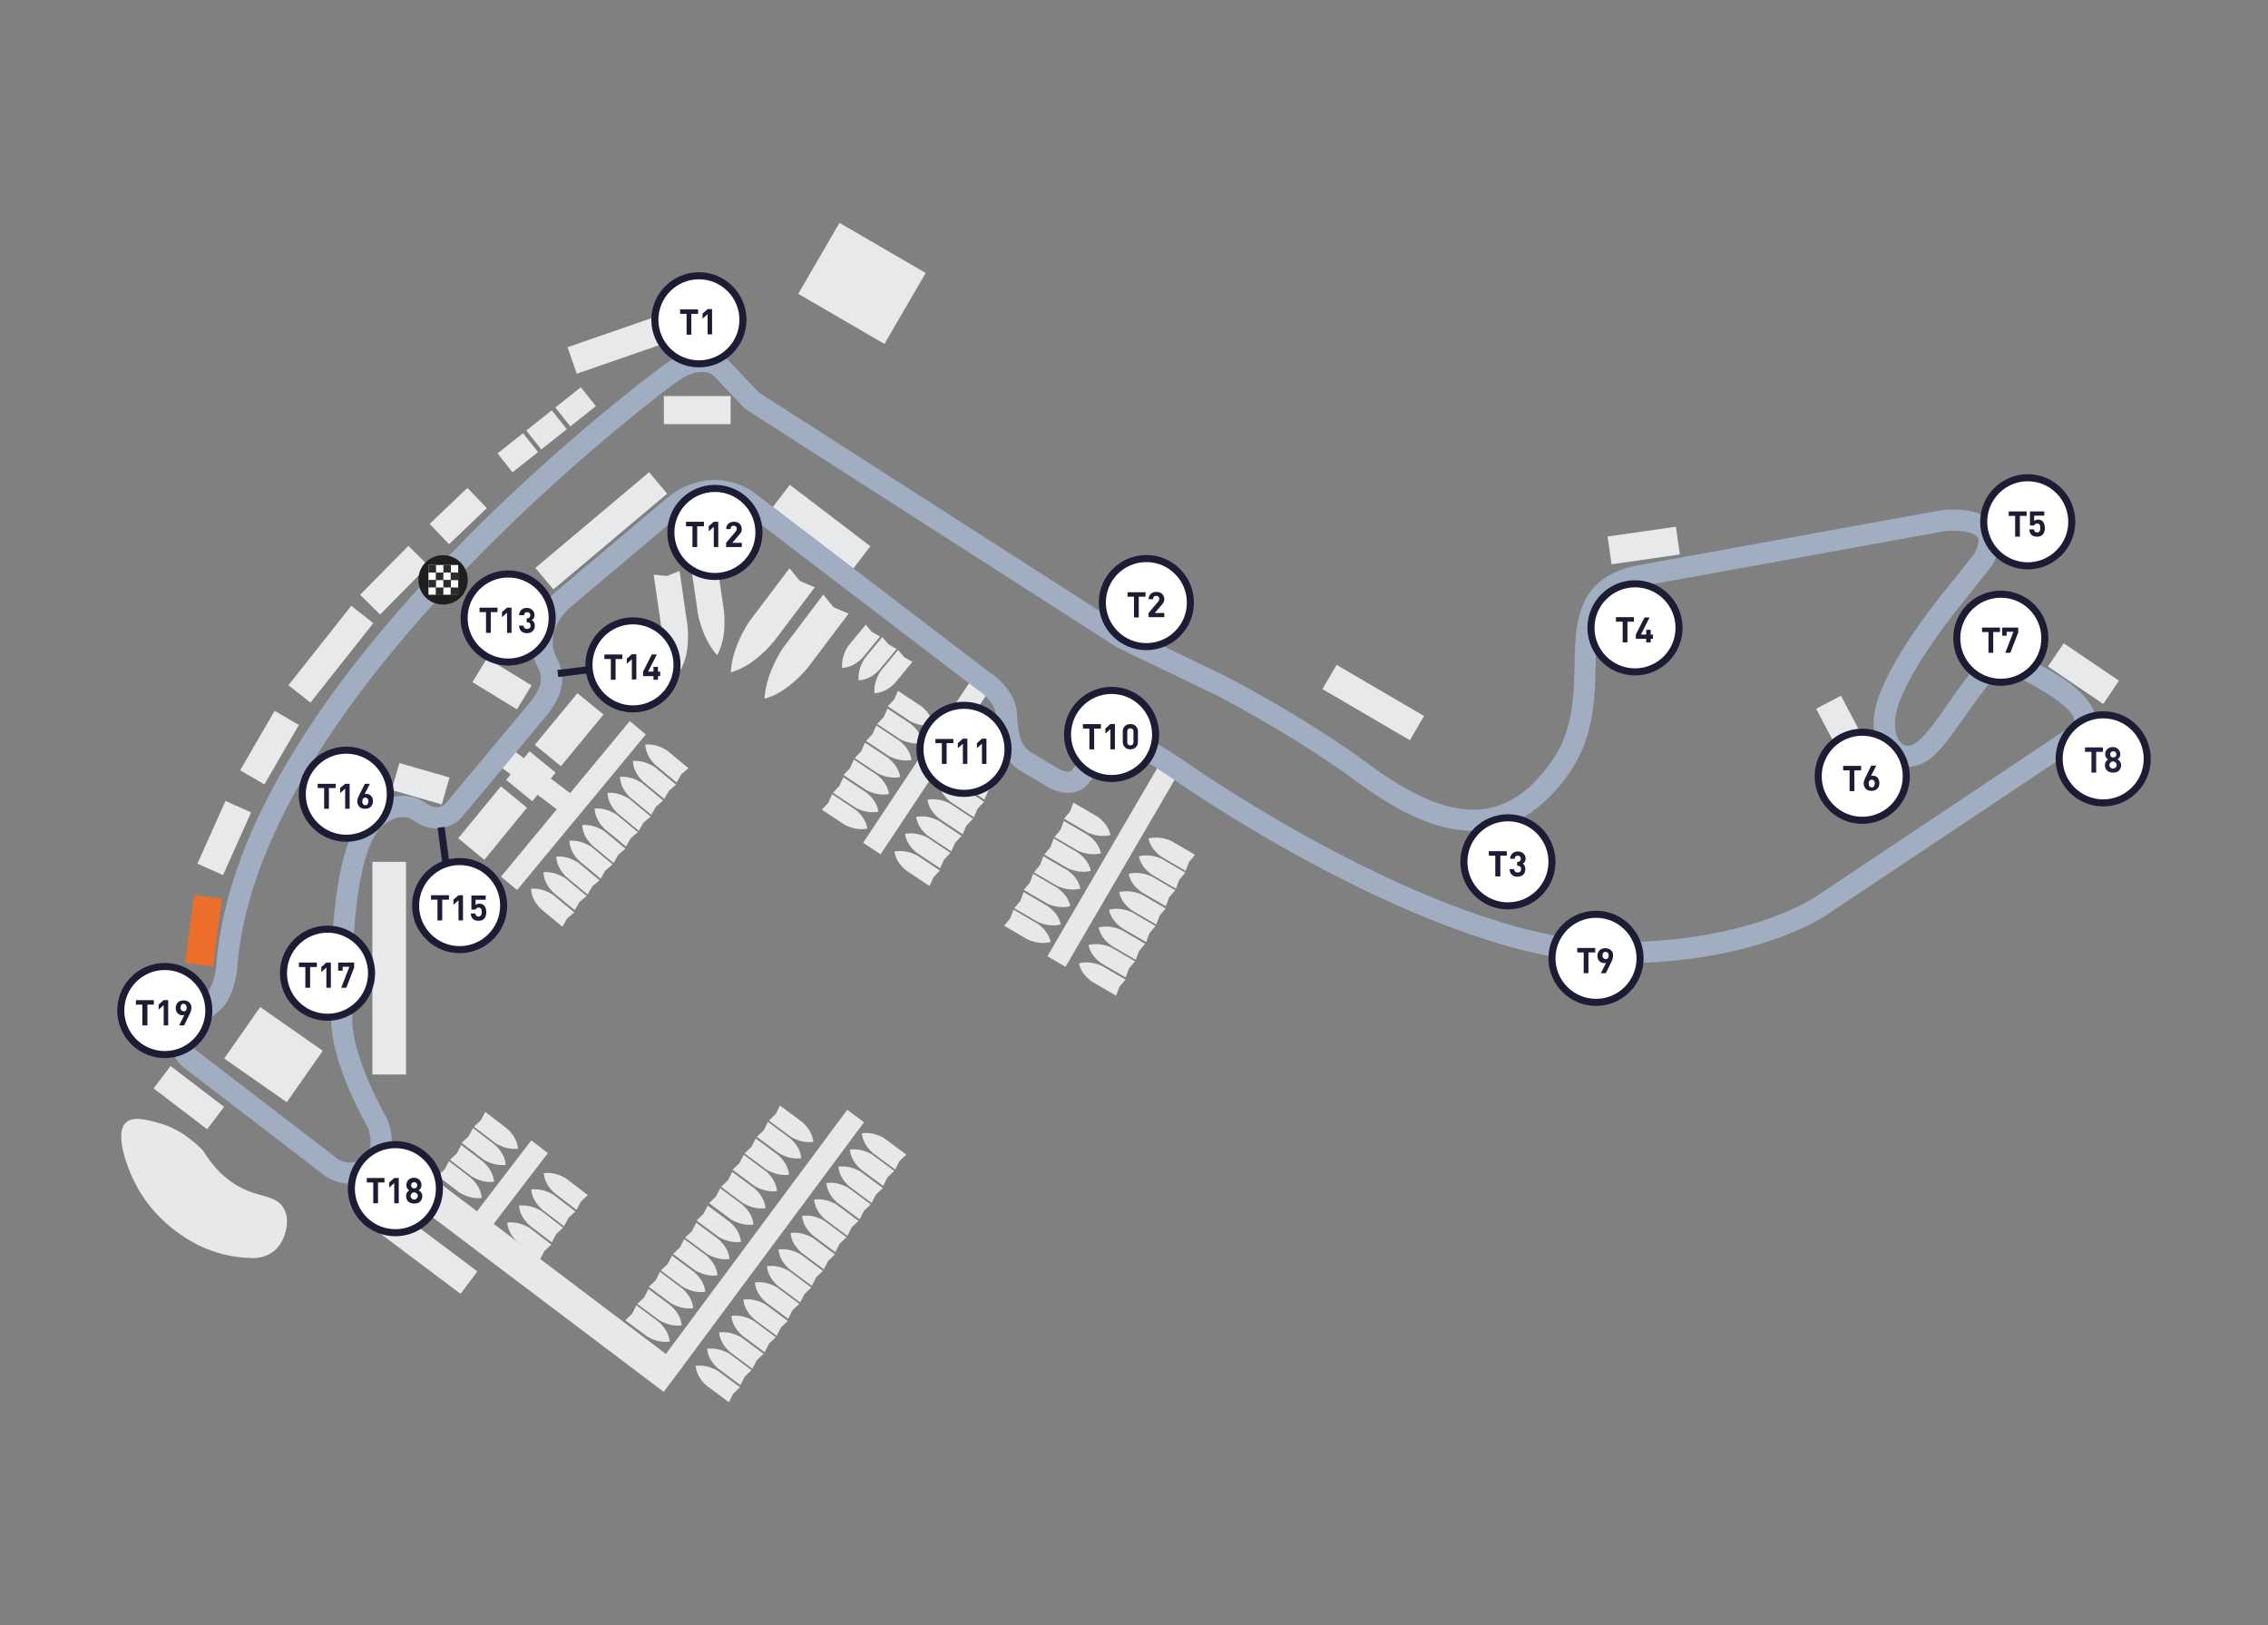 <svg xmlns="http://www.w3.org/2000/svg" id="Laag_1" data-name="Laag 1" viewBox="0 0 1072 768"><rect x="0" y="0" width="1072" height="768" fill="#808080" stroke="none"/><defs><style>.cls-1{fill:#a1aec1}.cls-2{fill:#e8e9eb}.cls-3{fill:#e8e8eb}.cls-4{isolation:isolate}.cls-5{fill:#fff}.cls-6{fill:#e8e8ea}.cls-7{fill:#1c1c34}.cls-8{fill:#ed6e2a}.cls-9{fill:#211e1e}.cls-10{fill:#2d2b2c}.cls-11{fill:#212240}</style></defs><path d="m858.429 334.963 11.734-6.176 22.296 42.36-11.734 6.177z" class="cls-2"/><g><path d="m324.98 295.83-3.77-26.02-5.9 2.4-6.34-.63 3.77 26.02c1.45 6.2 3.92 12.82 8.18 17.94.27.32.53.63.8.92.21-.37.42-.76.62-1.17 3-6.09 3.15-13.6 2.63-19.47ZM342.22 289l-3.77-26.02-5.9 2.4-6.34-.63 3.77 26.02c1.45 6.2 3.92 12.82 8.18 17.94.27.32.53.63.8.92.21-.37.42-.76.62-1.17 3-6.09 3.15-13.6 2.63-19.47ZM365.93 302.97l19.19-25.41-7.09-3.03-4.86-5.99-19.19 25.41c-4.11 6.52-7.69 14.28-8.47 22.31-.05.5-.09.99-.11 1.48.5-.13 1.02-.29 1.54-.46 7.8-2.6 14.39-8.87 19-14.31ZM381.9 315.43l19.19-25.41-7.09-3.03-4.86-5.99-19.19 25.41c-4.11 6.52-7.69 14.28-8.47 22.31-.05.5-.09.99-.11 1.48.5-.13 1.02-.29 1.54-.46 7.8-2.6 14.39-8.87 19-14.31ZM255.81 429.68l10.01 8.28 2.22-3.87 3.39-2.9-10.01-8.28c-2.66-1.7-5.97-3.06-9.71-2.94-.23 0-.46.02-.69.04 0 .25.03.51.05.77.39 3.87 2.65 6.88 4.74 8.91ZM261.66 421.89l10.01 8.28 2.22-3.87 3.39-2.9-10.01-8.28c-2.66-1.7-5.97-3.06-9.71-2.94-.23 0-.46.02-.69.04 0 .25.03.51.05.77.39 3.87 2.65 6.88 4.74 8.91ZM267.74 414.48l10.01 8.28 2.22-3.87 3.39-2.9-10.01-8.28c-2.66-1.7-5.97-3.06-9.71-2.94-.23 0-.46.02-.69.04 0 .25.03.51.05.77.39 3.87 2.65 6.88 4.74 8.91ZM273.93 406.99l10.01 8.28 2.22-3.87 3.39-2.9-10.01-8.28c-2.66-1.7-5.97-3.06-9.71-2.94-.23 0-.46.02-.69.04 0 .25.03.51.05.77.39 3.87 2.65 6.88 4.74 8.91ZM280.01 399.58l10.01 8.28 2.22-3.87 3.39-2.9-10.01-8.28c-2.66-1.7-5.97-3.06-9.71-2.94-.23 0-.46.02-.69.04 0 .25.03.51.05.77.39 3.87 2.65 6.88 4.74 8.91ZM285.86 391.78l10.01 8.28 2.22-3.87 3.39-2.9-10.01-8.28c-2.66-1.7-5.97-3.06-9.71-2.94-.23 0-.46.02-.69.04 0 .25.03.51.05.77.39 3.87 2.65 6.88 4.74 8.91ZM291.94 384.38l10.01 8.28 2.22-3.87 3.39-2.9-10.01-8.28c-2.66-1.7-5.97-3.06-9.71-2.94-.23 0-.46.02-.69.04 0 .25.03.51.05.77.39 3.87 2.65 6.88 4.74 8.91ZM297.83 376.81l10.01 8.28 2.22-3.87 3.39-2.9-10.01-8.28c-2.66-1.7-5.97-3.06-9.71-2.94-.23 0-.46.02-.69.04 0 .25.03.51.05.77.39 3.87 2.65 6.88 4.74 8.91ZM303.95 369.33l10.01 8.28 2.22-3.87 3.39-2.9-10.01-8.28c-2.66-1.7-5.97-3.06-9.71-2.94-.23 0-.46.02-.69.04 0 .25.03.51.05.77.39 3.87 2.65 6.88 4.74 8.91ZM309.8 361.53l10.01 8.28 2.22-3.87 3.39-2.9-10.01-8.28c-2.66-1.7-5.97-3.06-9.71-2.94-.23 0-.46.02-.69.04 0 .25.03.51.05.77.39 3.87 2.65 6.88 4.74 8.91ZM297.642 340.805l7.619 6.306-60.836 73.512-7.62-6.306z" class="cls-2"/><path d="m274.72 378.809-5.96 7.892-33.844-25.558 5.96-7.893zM422.98 322.82l8.28-10.01-3.87-2.22-2.9-3.39-8.28 10.01c-1.7 2.66-3.06 5.97-2.94 9.71 0 .23.02.46.04.69.25 0 .51-.03.77-.05 3.87-.39 6.88-2.65 8.91-4.74ZM415.5 316.71l8.28-10.01-3.87-2.22-2.9-3.39-8.28 10.01c-1.7 2.66-3.06 5.97-2.94 9.71 0 .23.02.46.04.69.25 0 .51-.03.77-.05 3.87-.39 6.88-2.65 8.91-4.74ZM407.7 310.85l8.28-10.01-3.87-2.22-2.9-3.39-8.28 10.01c-1.7 2.66-3.06 5.97-2.94 9.71 0 .23.02.46.04.69.25 0 .51-.03.77-.05 3.87-.39 6.88-2.65 8.91-4.74Z" class="cls-2"/></g><path d="m322.69 645.876-8.997 11.915-138.949-104.934 8.998-11.914z" class="cls-3"/><g><path d="m428.55 411.55 10.83 7.19 1.8-4.08 3.06-3.24-10.83-7.19c-2.82-1.41-6.25-2.41-9.96-1.9-.23.03-.46.07-.68.11.03.25.08.5.13.76.79 3.81 3.36 6.56 5.65 8.36ZM433.55 403.18l10.83 7.19 1.8-4.08 3.06-3.24-10.83-7.19c-2.82-1.41-6.25-2.41-9.96-1.9-.23.03-.46.07-.68.11.03.25.08.5.13.76.79 3.81 3.36 6.56 5.65 8.36ZM438.82 395.18l10.83 7.19 1.8-4.08 3.06-3.24-10.83-7.19c-2.82-1.41-6.25-2.41-9.96-1.9-.23.03-.46.07-.68.11.03.25.08.5.13.76.79 3.81 3.36 6.56 5.65 8.36ZM444.19 387.07l10.83 7.19 1.8-4.08 3.06-3.24-10.83-7.19c-2.82-1.41-6.25-2.41-9.96-1.9-.23.03-.46.07-.68.11.03.25.08.5.13.76.79 3.81 3.36 6.56 5.65 8.36ZM449.46 379.07l10.83 7.19 1.8-4.08 3.06-3.24-10.83-7.19c-2.82-1.41-6.25-2.41-9.96-1.9-.23.03-.46.07-.68.11.03.25.08.5.13.76.79 3.81 3.36 6.56 5.65 8.36ZM454.46 370.7l10.83 7.19 1.8-4.08 3.06-3.24-10.83-7.19c-2.82-1.41-6.25-2.41-9.96-1.9-.23.03-.46.07-.68.11.03.25.08.5.13.76.79 3.81 3.36 6.56 5.65 8.36ZM459.73 362.7l10.83 7.19 1.8-4.08 3.06-3.24-10.83-7.19c-2.82-1.41-6.25-2.41-9.96-1.9-.23.03-.46.07-.68.11.03.25.08.5.13.76.79 3.81 3.36 6.56 5.65 8.36ZM460.6 319.033l8.239 5.47-52.611 79.246-8.24-5.47zM435.31 333.66l-10.83-7.19-1.8 4.08-3.06 3.24 10.83 7.19c2.82 1.41 6.25 2.41 9.96 1.9.23-.03.46-.07.68-.11-.03-.25-.08-.5-.13-.76-.79-3.81-3.36-6.56-5.65-8.36ZM430.31 342.03l-10.83-7.19-1.8 4.08-3.06 3.24 10.83 7.19c2.82 1.41 6.25 2.41 9.96 1.9.23-.03.46-.07.68-.11-.03-.25-.08-.5-.13-.76-.79-3.81-3.36-6.56-5.65-8.36ZM425.05 350.04l-10.83-7.19-1.8 4.08-3.06 3.24 10.83 7.19c2.82 1.41 6.25 2.41 9.96 1.9.23-.03.46-.07.68-.11-.03-.25-.08-.5-.13-.76-.79-3.81-3.36-6.56-5.65-8.36ZM419.68 358.14l-10.83-7.19-1.8 4.08-3.06 3.24 10.83 7.19c2.82 1.41 6.25 2.41 9.96 1.9.23-.03.46-.07.68-.11-.03-.25-.08-.5-.13-.76-.79-3.81-3.36-6.56-5.65-8.36ZM414.41 366.14l-10.83-7.19-1.8 4.08-3.06 3.24 10.83 7.19c2.82 1.41 6.25 2.41 9.96 1.9.23-.03.46-.07.68-.11-.03-.25-.08-.5-.13-.76-.79-3.81-3.36-6.56-5.65-8.36ZM409.41 374.51l-10.83-7.19-1.8 4.08-3.06 3.24 10.83 7.19c2.82 1.41 6.25 2.41 9.96 1.9.23-.03.46-.07.68-.11-.03-.25-.08-.5-.13-.76-.79-3.81-3.36-6.56-5.65-8.36ZM404.14 382.52l-10.83-7.19-1.8 4.08-3.06 3.24 10.83 7.19c2.82 1.41 6.25 2.41 9.96 1.9.23-.03.46-.07.68-.11-.03-.25-.08-.5-.13-.76-.79-3.81-3.36-6.56-5.65-8.36Z" class="cls-2"/></g><g><path d="m244.93 587.27 10.32 7.9 2.07-3.95 3.27-3.03-10.32-7.9c-2.72-1.6-6.08-2.83-9.81-2.57l-.69.06c.02.25.04.51.08.76.53 3.85 2.91 6.77 5.08 8.72ZM250.49 579.26l10.32 7.9 2.07-3.95 3.27-3.03-10.32-7.9c-2.72-1.6-6.08-2.83-9.81-2.57l-.69.06c.02.25.04.51.08.76.53 3.85 2.91 6.77 5.08 8.72ZM256.28 571.63l10.32 7.9 2.07-3.95 3.27-3.03-10.32-7.9c-2.72-1.6-6.08-2.83-9.81-2.57l-.69.06c.02.25.04.51.08.76.53 3.85 2.91 6.77 5.08 8.72ZM262.18 563.9l10.32 7.9 2.07-3.95 3.27-3.03-10.32-7.9c-2.72-1.6-6.08-2.83-9.81-2.57l-.69.06c.02.25.04.51.08.76.53 3.85 2.91 6.77 5.08 8.72ZM251.111 538.95l7.853 6.013-25.789 33.681-7.852-6.012zM239.67 533.39l-10.32-7.9-2.07 3.95-3.27 3.03 10.32 7.9c2.72 1.6 6.08 2.83 9.81 2.57l.69-.06c-.02-.25-.04-.51-.08-.76-.53-3.85-2.91-6.77-5.08-8.72ZM233.88 541.02l-10.32-7.9-2.07 3.95-3.27 3.03 10.32 7.9c2.72 1.6 6.08 2.83 9.81 2.57l.69-.06c-.02-.25-.04-.51-.08-.76-.53-3.85-2.91-6.77-5.08-8.72ZM228.33 549.03l-10.32-7.9-2.07 3.95-3.27 3.03 10.32 7.9c2.72 1.6 6.08 2.83 9.81 2.57l.69-.06c-.02-.25-.04-.51-.08-.76-.53-3.85-2.91-6.77-5.08-8.72ZM222.53 556.66l-10.32-7.9-2.07 3.95-3.27 3.03 10.32 7.9c2.72 1.6 6.08 2.83 9.81 2.57l.69-.06c-.02-.25-.04-.51-.08-.76-.53-3.85-2.91-6.77-5.08-8.72Z" class="cls-3"/></g><g><path d="m516.31 464.02 11.22 6.55 1.56-4.18 2.87-3.42-11.22-6.55c-2.9-1.25-6.38-2.05-10.06-1.32l-.68.15c.05.25.11.5.17.75 1.01 3.76 3.73 6.36 6.12 8.02ZM520.82 455.38l11.22 6.55 1.56-4.18 2.87-3.42-11.22-6.55c-2.9-1.25-6.38-2.05-10.06-1.32l-.68.15c.05.25.11.5.17.75 1.01 3.76 3.73 6.36 6.12 8.02ZM525.61 447.09l11.22 6.55 1.56-4.18 2.87-3.42-11.22-6.55c-2.9-1.25-6.38-2.05-10.06-1.32l-.68.15c.05.25.11.5.17.75 1.01 3.76 3.73 6.36 6.12 8.02ZM530.51 438.69l11.22 6.55 1.56-4.18 2.87-3.42-11.22-6.55c-2.9-1.25-6.38-2.05-10.06-1.32l-.68.15c.05.25.11.5.17.75 1.01 3.76 3.73 6.36 6.12 8.02ZM535.31 430.39l11.22 6.55 1.56-4.18 2.87-3.42-11.22-6.55c-2.9-1.25-6.38-2.05-10.06-1.32l-.68.15c.05.25.11.5.17.75 1.01 3.76 3.73 6.36 6.12 8.02ZM539.81 421.75l11.22 6.55 1.56-4.18 2.87-3.42-11.22-6.55c-2.9-1.25-6.38-2.05-10.06-1.32l-.68.15c.05.25.11.5.17.75 1.01 3.76 3.73 6.36 6.12 8.02ZM544.61 413.45l11.22 6.55 1.56-4.18 2.87-3.42-11.22-6.55c-2.9-1.25-6.38-2.05-10.06-1.32l-.68.15c.05.25.11.5.17.75 1.01 3.76 3.73 6.36 6.12 8.02ZM549.19 405.03l11.22 6.55 1.56-4.18 2.87-3.42-11.22-6.55c-2.9-1.25-6.38-2.05-10.06-1.32l-.68.15c.05.25.11.5.17.75 1.01 3.76 3.73 6.36 6.12 8.02ZM549.16 359.276l8.541 4.986-54.077 92.653-8.541-4.985zM518.57 385.87l-11.22-6.55-1.56 4.18-2.87 3.42 11.22 6.55c2.9 1.25 6.38 2.05 10.06 1.32l.68-.15c-.05-.25-.11-.5-.17-.75-1.01-3.76-3.73-6.36-6.12-8.02ZM514.06 394.52l-11.22-6.55-1.56 4.18-2.87 3.42 11.22 6.55c2.9 1.25 6.38 2.05 10.06 1.32l.68-.15c-.05-.25-.11-.5-.17-.75-1.01-3.76-3.73-6.36-6.12-8.02ZM509.26 402.81l-11.22-6.55-1.56 4.18-2.87 3.42 11.22 6.55c2.9 1.25 6.38 2.05 10.06 1.32l.68-.15c-.05-.25-.11-.5-.17-.75-1.01-3.76-3.73-6.36-6.12-8.02ZM504.36 411.21l-11.22-6.55-1.56 4.18-2.87 3.42 11.22 6.55c2.9 1.25 6.38 2.05 10.06 1.32l.68-.15c-.05-.25-.11-.5-.17-.75-1.01-3.76-3.73-6.36-6.12-8.02ZM499.57 419.51l-11.22-6.55-1.56 4.18-2.87 3.42 11.22 6.55c2.9 1.25 6.38 2.05 10.06 1.32l.68-.15c-.05-.25-.11-.5-.17-.75-1.01-3.76-3.73-6.36-6.12-8.02ZM495.06 428.15l-11.22-6.55-1.56 4.18-2.87 3.42 11.22 6.55c2.9 1.25 6.38 2.05 10.06 1.32l.68-.15c-.05-.25-.11-.5-.17-.75-1.01-3.76-3.73-6.36-6.12-8.02ZM490.26 436.44l-11.22-6.55-1.56 4.18-2.87 3.42 11.22 6.55c2.9 1.25 6.38 2.05 10.06 1.32l.68-.15c-.05-.25-.11-.5-.17-.75-1.01-3.76-3.73-6.36-6.12-8.02Z" class="cls-3"/></g><g><path d="m334.09 654.93 10.43 7.75 2.02-3.98 3.23-3.08-10.43-7.75c-2.75-1.56-6.12-2.74-9.85-2.42a8.1 8.1 0 0 0-.69.08c.02.25.05.51.09.76.59 3.84 3.01 6.73 5.2 8.65ZM339.53 646.84l10.43 7.75 2.02-3.98 3.23-3.08-10.43-7.75c-2.75-1.56-6.12-2.74-9.85-2.42a8.1 8.1 0 0 0-.69.08c.02.25.05.51.09.76.59 3.84 3.01 6.73 5.2 8.65ZM345.21 639.12l10.43 7.75 2.02-3.98 3.23-3.08-10.43-7.75c-2.75-1.56-6.12-2.74-9.85-2.42a8.1 8.1 0 0 0-.69.08c.02.25.05.51.09.76.59 3.84 3.01 6.73 5.2 8.65ZM351 631.31l10.43 7.75 2.02-3.98 3.23-3.08-10.43-7.75c-2.75-1.56-6.12-2.74-9.85-2.42a8.1 8.1 0 0 0-.69.08c.02.25.05.51.09.76.59 3.84 3.01 6.73 5.2 8.65ZM356.68 623.6l10.43 7.75 2.02-3.98 3.23-3.08-10.43-7.75c-2.75-1.56-6.12-2.74-9.85-2.42a8.1 8.1 0 0 0-.69.08c.02.25.05.51.09.76.59 3.84 3.01 6.73 5.2 8.65ZM362.11 615.5l10.43 7.75 2.02-3.98 3.23-3.08-10.43-7.75c-2.75-1.56-6.12-2.74-9.85-2.42a8.1 8.1 0 0 0-.69.08c.02.25.05.51.09.76.59 3.84 3.01 6.73 5.2 8.65ZM367.8 607.79l10.43 7.75 2.02-3.98 3.23-3.08-10.43-7.75c-2.75-1.56-6.12-2.74-9.85-2.42a8.1 8.1 0 0 0-.69.08c.02.25.05.51.09.76.59 3.84 3.01 6.73 5.2 8.65ZM373.28 599.93l10.43 7.75 2.02-3.98 3.23-3.08-10.43-7.75c-2.75-1.56-6.12-2.74-9.85-2.42a8.1 8.1 0 0 0-.69.08c.02.25.05.51.09.76.59 3.84 3.01 6.73 5.2 8.65ZM378.99 592.13l10.43 7.75 2.02-3.98 3.23-3.08-10.43-7.75c-2.75-1.56-6.12-2.74-9.85-2.42a8.1 8.1 0 0 0-.69.08c.02.25.05.51.09.76.59 3.84 3.01 6.73 5.2 8.65ZM384.42 584.03l10.43 7.75 2.02-3.98 3.23-3.08-10.43-7.75c-2.75-1.56-6.12-2.74-9.85-2.42a8.1 8.1 0 0 0-.69.08c.02.25.05.51.09.76.59 3.84 3.01 6.73 5.2 8.65ZM390.11 576.32l10.43 7.75 2.02-3.98 3.23-3.08-10.43-7.75c-2.75-1.56-6.12-2.74-9.85-2.42a8.1 8.1 0 0 0-.69.08c.02.25.05.51.09.76.59 3.84 3.01 6.73 5.2 8.65ZM395.9 568.51l10.43 7.75 2.02-3.98 3.23-3.08-10.43-7.75c-2.75-1.56-6.12-2.74-9.85-2.42a8.1 8.1 0 0 0-.69.08c.02.25.05.51.09.76.59 3.84 3.01 6.73 5.2 8.65ZM401.58 560.79l10.43 7.75 2.02-3.98 3.23-3.08-10.43-7.75c-2.75-1.56-6.12-2.74-9.85-2.42a8.1 8.1 0 0 0-.69.08c.02.25.05.51.09.76.59 3.84 3.01 6.73 5.2 8.65ZM407.01 552.7l10.43 7.75 2.02-3.98 3.23-3.08-10.43-7.75c-2.75-1.56-6.12-2.74-9.85-2.42a8.1 8.1 0 0 0-.69.08c.02.25.05.51.09.76.59 3.84 3.01 6.73 5.2 8.65ZM412.69 544.98l10.43 7.75 2.02-3.98 3.23-3.08-10.43-7.75c-2.75-1.56-6.12-2.74-9.85-2.42a8.1 8.1 0 0 0-.69.08c.02.25.05.51.09.76.59 3.84 3.01 6.73 5.2 8.65ZM400.46 524.486l7.94 5.897-86.215 116.087-7.94-5.896zM344.94 577.51l-10.43-7.75-2.02 3.98-3.23 3.08 10.43 7.75c2.75 1.56 6.12 2.74 9.85 2.42.23-.02.46-.04.69-.08-.02-.25-.05-.51-.09-.76-.59-3.84-3.01-6.73-5.2-8.65ZM339.51 585.6l-10.43-7.75-2.02 3.98-3.23 3.08 10.43 7.75c2.75 1.56 6.12 2.74 9.85 2.42.23-.02.46-.04.69-.08-.02-.25-.05-.51-.09-.76-.59-3.84-3.01-6.73-5.2-8.65ZM333.83 593.32l-10.43-7.75-2.02 3.98-3.23 3.08 10.43 7.75c2.75 1.56 6.12 2.74 9.85 2.42.23-.02.46-.04.69-.08-.02-.25-.05-.51-.09-.76-.59-3.84-3.01-6.73-5.2-8.65ZM328.04 601.13l-10.43-7.75-2.02 3.98-3.23 3.08 10.43 7.75c2.75 1.56 6.12 2.74 9.85 2.42.23-.02.46-.04.69-.08-.02-.25-.05-.51-.09-.76-.59-3.84-3.01-6.73-5.2-8.65ZM322.36 608.84l-10.43-7.75-2.02 3.98-3.23 3.08 10.43 7.75c2.75 1.56 6.12 2.74 9.85 2.42.23-.02.46-.04.69-.08-.02-.25-.05-.51-.09-.76-.59-3.84-3.01-6.73-5.2-8.65ZM316.92 616.94l-10.43-7.75-2.02 3.98-3.23 3.08 10.43 7.75c2.75 1.56 6.12 2.74 9.85 2.42.23-.02.46-.04.69-.08-.02-.25-.05-.51-.09-.76-.59-3.84-3.01-6.73-5.2-8.65ZM311.24 624.65l-10.43-7.75-2.02 3.98-3.23 3.08 10.43 7.75c2.75 1.56 6.12 2.74 9.85 2.42.23-.02.46-.04.69-.08-.02-.25-.05-.51-.09-.76-.59-3.84-3.01-6.73-5.2-8.65ZM379.11 530.25l-10.43-7.75-2.02 3.98-3.23 3.08 10.43 7.75c2.75 1.56 6.12 2.74 9.85 2.42.23-.02.46-.04.69-.08-.02-.25-.05-.51-.09-.76-.59-3.84-3.01-6.73-5.2-8.65ZM373.43 537.96 363 530.21l-2.02 3.98-3.23 3.08 10.43 7.75c2.75 1.56 6.12 2.74 9.85 2.42.23-.02.46-.04.69-.08-.02-.25-.05-.51-.09-.76-.59-3.84-3.01-6.73-5.2-8.65ZM367.64 545.77l-10.43-7.75-2.02 3.98-3.23 3.08 10.43 7.75c2.75 1.56 6.12 2.74 9.85 2.42.23-.02.46-.04.69-.08-.02-.25-.05-.51-.09-.76-.59-3.84-3.01-6.73-5.2-8.65ZM361.96 553.49l-10.43-7.75-2.02 3.98-3.23 3.08 10.43 7.75c2.75 1.56 6.12 2.74 9.85 2.42.23-.02.46-.04.69-.08-.02-.25-.05-.51-.09-.76-.59-3.84-3.01-6.73-5.2-8.65ZM356.52 561.58l-10.43-7.75-2.02 3.98-3.23 3.08 10.43 7.75c2.75 1.56 6.12 2.74 9.85 2.42.23-.02.46-.04.69-.08-.02-.25-.05-.51-.09-.76-.59-3.84-3.01-6.73-5.2-8.65ZM350.84 569.3l-10.43-7.75-2.02 3.98-3.23 3.08 10.43 7.75c2.75 1.56 6.12 2.74 9.85 2.42.23-.02.46-.04.69-.08-.02-.25-.05-.51-.09-.76-.59-3.84-3.01-6.73-5.2-8.65Z" class="cls-3"/></g><g id="Stand"><path d="M176.01 407.3h15.91v100.5h-15.91zM185.112 373.365l3.662-12.744 23.701 6.81-3.661 12.744zM223.298 322.378l6.919-11.312 21.037 12.867-6.919 11.312zM203.096 247.604l17.831-17.034 9.16 9.588-17.832 17.034zM93.312 408.165l13.273-29.644 12.103 5.418-13.273 29.644zM113.507 364.054l16.294-28.097 11.471 6.652-16.294 28.097z" class="cls-2"/><path d="m87.488 455.098 4.2-32.076 13.147 1.721-4.2 32.077z" class="cls-8"/><path d="m253.046 268.406 53.767-45.244 8.537 10.146-53.767 45.244zM313.78 187.2h31.56v13.26h-31.56zM365.27 239.656l8.039-10.545 38.07 29.022-8.04 10.545zM136.332 323.837l29.708-37.536 10.398 8.23-29.708 37.535zM625.072 325.674l6.69-11.448 41.33 24.151-6.69 11.45zM179.405 582.73l7.96-10.605 38.286 28.736-7.96 10.605zM72.592 514.362l8.044-10.541 25.296 19.305-8.045 10.54zM759.84 253.564l32.288-4.647 1.889 13.125-32.288 4.647zM968.004 314.979l7.442-10.975 26.121 17.712-7.441 10.975zM216.59 396.16l12.33 10.21 20.15-24.66-12.33-10.08-20.15 24.53zM239.26 368.58l12.33 10.08 11.01-13.52-12.33-10.08-11.01 13.52zM285.27 337.69l-12.33-10.08-20.16 24.4 12.34 10.08 20.15-24.4z" class="cls-2"/></g><path d="M165.57 559.38c-4.96 0-9.24-1.8-11.61-3.42l-66.25-50.81c-5.34-4.06-6.66-8.64-6.83-11.78-.41-7.85 5.74-13.87 6.45-14.53l10.17-9.1c2.83-2.62 4.4-9.61 4.71-13.38 4.27-56.7 40.97-121.56 109.1-192.76 50.44-52.71 100.33-89.48 100.83-89.84 20.07-15.8 31.96-3.64 32.45-3.11l14.03 14.8L533 297.26l46.8 22.54c.49.25 37.27 19.32 66.03 40.52 16.04 11.83 37 24.99 56.52 21.85 11.54-1.85 21.63-9.07 30.84-22.05 10.29-14.45 10.67-30.42 11.03-45.86.49-20.8 1-42.31 31.74-47.41l141.67-25.71c3.44-.41 19.39-1.77 25.46 7.22 3.24 4.8 2.83 10.99-1.21 18.4-.13.25-.29.49-.47.71l-12.6 15.91c-.32.39-22.61 26.94-30.82 47.79-4 10.14-2.27 18.16 1.38 20.56 3.28 2.14 7.19-1.19 8.72-2.72 4.06-4.06 8.62-10.61 13.02-16.93 10.44-15 20.3-29.16 31.4-23.81 18.05 8.65 36.67 19.12 37.93 31.12.33 3.19-.42 7.88-5.89 12.09-.09.07-.18.13-.27.2l-118.54 79.15c-1.08.83-33.04 24.45-101.16 24.45-76.96 0-183.16-68.97-203.68-82.8-15.62-10.59-25.04-16.98-30.22-17.08h-.11c-4 0-7.69 4.37-16.28 15.01-5.19 6.4-13.77 4.32-18.02 2.08l-14.54-8.61c-9.96-6.81-10.6-17.99-11.06-26.16-.31-5.45-6.39-10.37-8.5-11.67-.14-.09-.28-.18-.41-.28l-110.32-84.19c-.72-.58-14.53-11.44-30.58 2.22l-50.4 42.45c-.75.59-14.43 11.5-7.03 25.37 6.7 12.76-2.65 23.76-7.14 29.05l-.97 1.15-36.62 43.91c-3.2 3.98-12.24 9.66-23.13 2.1-7.82-5.42-16.22 3.93-16.3 4.03l-.24.3c-9.02 11.2-13.45 43.1-12.47 89.84v.1c0 18.07 16 45.87 16.16 46.15.09.16.17.32.25.49.3.67 7.12 16.48-4.74 26.07-4.21 3.41-8.66 4.59-12.67 4.59Zm166.24-383.61c-3.15 0-7.67 1.26-13.62 5.94-2.1 1.54-196.22 145.35-206.01 275.42-.11 1.42-1.28 13.81-7.95 20l-10.14 9.07c-.8.78-3.38 3.91-3.22 6.66.03.55.13 2.21 2.91 4.32l66.05 50.67c.4.25 6.29 3.85 12.1-.85 5.46-4.42 2.54-12.6 1.97-14.05-1.91-3.34-17.32-30.96-17.35-50.82-1.05-50.48 3.89-82.87 14.68-96.27 4.65-5.86 17.81-14.75 30.03-6.28 5.37 3.73 8.6 1.05 9.74-.28l37.65-45.14c4.79-5.64 9.19-11.66 5.92-17.89-9.11-17.09 2.29-32.23 9.6-37.85l50.21-42.29c18.04-15.35 36.2-8.29 43.28-2.41l109.99 83.94c1.81 1.18 12.37 8.49 13 19.47.56 9.79 1.67 15.02 6.45 18.3l14.04 8.31c.84.42 4.35 1.62 5.36.36 20.69-25.64 23.92-24.39 59.99.07 20.07 13.53 124.02 81.08 198.07 81.08 64.43 0 95.07-22.37 95.37-22.6l118.62-79.22c2.06-1.63 1.96-2.64 1.92-3.02-.31-3.01-4.93-10.01-32.31-23.14-3.48-1.69-14.24 13.88-18.86 20.51-4.65 6.69-9.47 13.6-14.16 18.29-8 8-16.23 7.32-21.28 4.02-7.14-4.68-11.52-16.57-5.21-32.59 8.82-22.38 31.43-49.32 32.39-50.45l12.22-15.44c1.86-3.53 2.41-6.3 1.5-7.65-1.93-2.87-10.35-3.54-15.69-2.92l-141.43 25.68c-21.68 3.59-22.91 14.8-23.45 37.78-.38 16.16-.81 34.48-12.88 51.42-10.68 15.07-23.27 23.86-37.41 26.13-23.26 3.72-46.44-10.69-64.04-23.68-28.11-20.72-64.2-39.44-64.56-39.62l-46.94-22.61a5.54 5.54 0 0 1-.53-.3L352.68 193.53c-.34-.22-.65-.48-.93-.77l-14.45-15.25c-.09-.09-1.91-1.74-5.51-1.74Z" class="cls-1"/><path d="M75.11 530.74c1.59.4 6.5 1.86 12.2 5.7 3.85 2.65 6.89 5.44 8.75 7.43 3.05 5.04 7.96 11.54 15.38 16.04 10.87 6.63 18.83 4.38 22.67 11.14 3.05 5.44 1.06 12.6-1.46 16.57-4.64 7.56-13.26 7.03-14.05 6.89-6.36-.13-17.24-1.33-29.04-8.35-3.98-2.39-18.56-11.27-26.78-29.17-.93-1.99-9.28-20.42-3.45-26.25 3.18-3.45 10.08-1.59 15.78 0Z" class="cls-6"/><g><circle id="Ellipse_156" cx="994.1" cy="358.64" r="20.82" class="cls-5" data-name="Ellipse 156"/><path d="M994.1 381.12c-12.4 0-22.48-10.09-22.48-22.48s10.08-22.49 22.48-22.49 22.49 10.09 22.49 22.49-10.09 22.48-22.49 22.48Zm0-41.63c-10.56 0-19.15 8.59-19.15 19.15s8.59 19.15 19.15 19.15 19.15-8.59 19.15-19.15-8.59-19.15-19.15-19.15Z" class="cls-7"/></g><g class="cls-4"><path d="M993.84 355.33h-3.05v9.81h-2.25v-9.81h-3.05v-2.12h8.49v2.12h-.13ZM1002.59 361.56c0 1.06-.4 1.99-1.06 2.65s-1.59.93-2.78.93c-1.06 0-1.99-.27-2.78-.93-.66-.66-1.06-1.46-1.06-2.65 0-1.06.53-1.99 1.46-2.65-.93-.66-1.33-1.46-1.33-2.52s.4-1.86 1.06-2.39c.66-.66 1.59-.93 2.52-.93 1.06 0 1.86.27 2.52.93s1.06 1.46 1.06 2.39c0 1.06-.4 1.86-1.33 2.52 1.19.66 1.72 1.59 1.72 2.65Zm-2.65 1.19c.27-.27.53-.66.53-1.19s-.13-.8-.53-1.19c-.27-.27-.66-.53-1.19-.53-.4 0-.8.13-1.19.53s-.53.66-.53 1.19.13.8.53 1.19c.27.27.66.53 1.19.53.53-.13.93-.27 1.19-.53Zm.4-6.23c0-.4-.13-.8-.4-1.06-.27-.27-.66-.4-1.06-.4s-.8.13-1.06.4c-.27.27-.4.66-.4 1.06s.13.8.4 1.06c.27.27.66.4 1.06.4s.8-.13 1.06-.4c.27-.27.4-.53.4-1.06Z" class="cls-11"/></g><g><circle id="Ellipse_159" cx="945.71" cy="301.63" r="20.82" class="cls-5" data-name="Ellipse 159"/><path d="M945.71 324.11c-12.4 0-22.49-10.09-22.49-22.48s10.09-22.49 22.49-22.49 22.49 10.09 22.49 22.49-10.09 22.48-22.49 22.48Zm0-41.63c-10.56 0-19.15 8.59-19.15 19.15s8.59 19.15 19.15 19.15 19.15-8.59 19.15-19.15-8.59-19.15-19.15-19.15Z" class="cls-7"/></g><g class="cls-4"><path d="M945.18 298.71h-3.05v9.81h-2.25v-9.81h-3.05v-2.12h8.49v2.12h-.13ZM954.06 298.58l-3.85 9.94h-2.39l3.85-9.94h-3.18v1.86h-2.12v-3.85h7.56v1.99h.13Z" class="cls-7"/></g><g><circle id="Ellipse_150" cx="880.21" cy="366.86" r="20.82" class="cls-5" data-name="Ellipse 150"/><path d="M880.21 389.35c-12.4 0-22.49-10.09-22.49-22.49s10.09-22.48 22.49-22.48 22.49 10.09 22.49 22.48-10.09 22.49-22.49 22.49Zm0-41.64c-10.56 0-19.15 8.59-19.15 19.15s8.59 19.15 19.15 19.15 19.15-8.59 19.15-19.15-8.59-19.15-19.15-19.15Z" class="cls-7"/></g><g class="cls-4"><path d="M879.54 364.08h-3.05v9.81h-2.25v-9.81h-3.05v-2.12h8.49v2.12h-.13ZM888.3 370.18c0 1.19-.4 1.99-1.06 2.65s-1.59.93-2.65.93-1.99-.27-2.65-.93-1.06-1.59-1.06-2.65c0-.8.4-1.86 1.06-3.18l2.52-5.17h2.39l-2.52 4.91c.27-.13.53-.13.93-.13.8 0 1.59.27 2.25.93.53.8.8 1.59.8 2.65Zm-2.13 0c0-.53-.13-.93-.4-1.19-.27-.27-.66-.53-1.06-.53s-.8.13-1.06.53c-.27.27-.4.8-.4 1.33s.13.93.4 1.33c.27.27.66.53 1.06.53s.8-.13 1.06-.53c.27-.53.4-.93.4-1.46Z" class="cls-7"/></g><g><circle id="Ellipse_151" cx="525.39" cy="347.1" r="20.82" class="cls-5" data-name="Ellipse 151"/><path d="M525.39 369.59c-12.4 0-22.48-10.09-22.48-22.49s10.09-22.49 22.48-22.49 22.49 10.09 22.49 22.49-10.09 22.49-22.49 22.49Zm0-41.63c-10.56 0-19.15 8.59-19.15 19.15s8.59 19.15 19.15 19.15 19.15-8.59 19.15-19.15-8.59-19.15-19.15-19.15Z" class="cls-7"/></g><g class="cls-4"><path d="M520.22 344.32h-3.05v9.81h-2.25v-9.81h-3.05v-2.12h8.49v2.12h-.13ZM526.98 354.13h-2.12v-9.55l-2.39 2.12v-2.39l2.39-2.12h2.12v11.93ZM537.86 350.68c0 1.06-.4 1.99-1.06 2.52-.66.66-1.59.93-2.52.93-1.06 0-1.86-.27-2.52-.93s-1.06-1.46-1.06-2.52v-5.04c0-1.06.4-1.99 1.06-2.52.66-.66 1.59-.93 2.52-.93 1.06 0 1.86.27 2.52.93s1.06 1.46 1.06 2.52v5.04Zm-2.12 0v-4.91c0-.53-.13-.93-.4-1.19s-.66-.4-1.06-.4-.8.13-1.06.4-.4.66-.4 1.19v4.91c0 .53.13.93.4 1.19s.66.4 1.06.4.8-.13 1.06-.4.4-.66.4-1.19Z" class="cls-7"/></g><g><circle id="Ellipse_153" cx="958.44" cy="246.6" r="20.82" class="cls-5" data-name="Ellipse 153"/><path d="M958.44 269.08c-12.4 0-22.49-10.09-22.49-22.48s10.09-22.49 22.49-22.49 22.48 10.09 22.48 22.49-10.08 22.48-22.48 22.48Zm0-41.63c-10.56 0-19.15 8.59-19.15 19.15s8.59 19.15 19.15 19.15 19.15-8.59 19.15-19.15-8.59-19.15-19.15-19.15Z" class="cls-7"/></g><g class="cls-4"><path d="M957.91 243.82h-3.18v9.81h-2.25v-9.81h-3.05v-2.12h8.49v2.12ZM966.53 249.52c0 .66-.13 1.33-.27 1.86-.13.53-.4.93-.8 1.33-.66.66-1.46.93-2.65.93s-1.99-.27-2.65-.93c-.53-.53-.93-1.33-.93-2.52h2.12c.13.93.66 1.46 1.46 1.46.4 0 .8-.13 1.06-.4s.53-.93.53-1.72c0-1.46-.53-2.12-1.46-2.12-.8 0-1.19.27-1.46.93h-1.99v-6.63h6.76v1.99h-4.77v2.52c.4-.4 1.06-.66 1.72-.66.93 0 1.72.27 2.25.8.8.8 1.06 1.86 1.06 3.18Z" class="cls-7"/></g><g><circle id="Ellipse_154" cx="772.81" cy="296.72" r="20.82" class="cls-5" data-name="Ellipse 154"/><path d="M772.81 319.2c-12.4 0-22.49-10.09-22.49-22.49s10.09-22.48 22.49-22.48 22.49 10.09 22.49 22.48-10.09 22.49-22.49 22.49Zm0-41.63c-10.56 0-19.15 8.59-19.15 19.15s8.59 19.15 19.15 19.15 19.15-8.59 19.15-19.15-8.59-19.15-19.15-19.15Z" class="cls-7"/></g><g class="cls-4"><path d="M772.28 293.8h-3.05v9.81h-2.25v-9.81h-3.18v-2.12h8.49v2.12ZM781.29 301.89h-1.06v1.72h-2.12v-1.72h-4.91v-1.99l4.11-8.09h2.39l-4.11 8.09h2.52v-2.25h2.12v2.25h1.06v1.99Z" class="cls-7"/></g><g><circle id="Ellipse_155" cx="712.74" cy="407.3" r="20.82" class="cls-5" data-name="Ellipse 155"/><path d="M712.75 429.79c-12.4 0-22.49-10.09-22.49-22.49s10.09-22.48 22.49-22.48 22.48 10.08 22.48 22.48-10.08 22.49-22.48 22.49Zm0-41.64c-10.56 0-19.15 8.59-19.15 19.15s8.59 19.15 19.15 19.15 19.15-8.59 19.15-19.15-8.59-19.15-19.15-19.15Z" class="cls-7"/></g><g class="cls-4"><path d="M712.21 404.38h-3.05v9.81h-2.39v-9.81h-3.05v-2.12h8.49v2.12ZM720.97 410.75c0 1.19-.4 1.99-1.06 2.65s-1.59.93-2.65.93-1.99-.27-2.65-.93c-.66-.53-1.06-1.46-1.06-2.65h2.12c0 .53.13.93.53 1.19.27.27.66.4 1.19.4s.8-.13 1.19-.4c.27-.27.4-.66.4-1.19s-.13-.93-.4-1.19-.66-.4-1.19-.4h-.27v-1.86h.27c.53 0 .93-.13 1.06-.4.27-.27.4-.66.4-1.06 0-.53-.13-.8-.4-1.06s-.66-.4-1.06-.4-.8.13-1.06.4-.4.66-.4 1.06h-2.12c0-1.06.4-1.86 1.06-2.52s1.59-.93 2.52-.93c1.06 0 1.86.27 2.65.93.66.66 1.06 1.46 1.06 2.39 0 1.19-.4 1.99-1.33 2.39.66.53 1.19 1.33 1.19 2.65Z" class="cls-7"/></g><g><circle id="Ellipse_156-2" cx="541.83" cy="284.79" r="20.82" class="cls-5" data-name="Ellipse 156"/><path d="M541.84 307.27c-12.4 0-22.49-10.09-22.49-22.49s10.09-22.48 22.49-22.48 22.48 10.09 22.48 22.48-10.08 22.49-22.48 22.49Zm0-41.63c-10.56 0-19.15 8.59-19.15 19.15s8.59 19.15 19.15 19.15 19.15-8.59 19.15-19.15-8.59-19.15-19.15-19.15Z" class="cls-7"/></g><g class="cls-4"><path d="M541.3 282h-3.05v9.81H536V282h-3.05v-2.12h8.49V282h-.13ZM550.06 291.68h-7.16v-1.99l4.38-5.17c.4-.53.66-.93.66-1.46 0-.4-.13-.8-.4-1.06s-.66-.4-1.06-.4-.8.13-1.06.4-.4.66-.4 1.19h-2.12c0-1.06.4-1.86 1.06-2.52s1.59-.93 2.65-.93 1.99.27 2.65.93 1.06 1.46 1.06 2.52c0 .53-.13.93-.27 1.33s-.53.8-.93 1.33l-3.31 3.85h4.51v1.99h-.27Z" class="cls-7"/></g><g><circle id="Ellipse_157" cx="754.38" cy="452.91" r="20.82" class="cls-5" data-name="Ellipse 157"/><path d="M754.38 475.4c-12.4 0-22.49-10.09-22.49-22.49s10.09-22.49 22.49-22.49 22.49 10.09 22.49 22.49-10.09 22.49-22.49 22.49Zm0-41.64c-10.56 0-19.15 8.59-19.15 19.15s8.59 19.15 19.15 19.15 19.15-8.59 19.15-19.15-8.59-19.15-19.15-19.15Z" class="cls-7"/></g><g class="cls-4"><path d="M753.85 450.13h-3.05v9.81h-2.25v-9.81h-3.05v-2.12h8.49v2.12h-.13ZM762.47 451.59c0 .8-.27 1.86-.93 3.18l-2.52 5.17h-2.39l2.52-4.91c-.27.13-.53.13-.93.13-.8 0-1.59-.27-2.25-.93-.66-.66-.93-1.46-.93-2.52 0-1.19.4-1.99 1.06-2.65s1.59-.93 2.65-.93 1.99.27 2.65.93c.8.53 1.06 1.46 1.06 2.52Zm-2.52 1.32c.27-.27.4-.8.4-1.33s-.13-.93-.4-1.33c-.27-.27-.66-.4-1.06-.4s-.8.13-1.06.4c-.27.27-.4.8-.4 1.33s.13.93.4 1.19c.27.27.66.53 1.06.53s.8-.13 1.06-.4Z" class="cls-7"/></g><g><circle id="Ellipse_146" cx="455.65" cy="354.13" r="20.82" class="cls-5" data-name="Ellipse 146"/><path d="M455.65 376.62c-12.4 0-22.49-10.09-22.49-22.48s10.09-22.49 22.49-22.49 22.48 10.09 22.48 22.49-10.09 22.48-22.48 22.48Zm0-41.64c-10.56 0-19.15 8.59-19.15 19.15s8.59 19.15 19.15 19.15 19.15-8.59 19.15-19.15-8.59-19.15-19.15-19.15Z" class="cls-7"/></g><g class="cls-4"><path d="M450.48 351.22h-3.05v9.81h-2.25v-9.81h-3.05v-1.99h8.49v1.99h-.13ZM457.24 361.03h-2.12v-9.55l-2.39 2.12v-2.39l2.39-2.12h2.12v11.93ZM466.26 361.03h-2.12v-9.55l-2.39 2.12v-2.39l2.39-2.12h2.12v11.93Z" class="cls-7"/></g><g><circle id="Ellipse_147" cx="337.91" cy="251.64" r="20.82" class="cls-5" data-name="Ellipse 147"/><path d="M337.91 274.12c-12.4 0-22.49-10.09-22.49-22.49s10.09-22.48 22.49-22.48 22.49 10.09 22.49 22.48-10.09 22.49-22.49 22.49Zm0-41.63c-10.56 0-19.15 8.59-19.15 19.15s8.59 19.15 19.15 19.15 19.15-8.59 19.15-19.15-8.59-19.15-19.15-19.15Z" class="cls-7"/></g><g class="cls-4"><path d="M332.6 248.72h-3.05v9.81h-2.25v-9.81h-3.05v-2.12h8.49v2.12h-.13ZM339.5 258.53h-2.12v-9.55l-2.39 2.12v-2.39l2.39-2.12h2.12v11.93ZM350.37 258.53h-7.16v-1.99l4.38-5.17c.4-.53.66-.93.66-1.46 0-.4-.13-.8-.4-1.06s-.66-.4-1.06-.4-.8.13-1.06.4-.4.66-.4 1.19h-2.12c0-1.06.4-1.86 1.06-2.52.66-.66 1.59-.93 2.65-.93s1.99.27 2.65.93c.66.66 1.06 1.46 1.06 2.52 0 .53-.13.93-.27 1.33-.13.4-.53.8-.93 1.33l-3.31 3.85h4.51v1.99h-.27Z" class="cls-7"/></g><g><circle id="Ellipse_148" cx="240.19" cy="292.08" r="20.82" class="cls-5" data-name="Ellipse 148"/><path d="M240.19 314.56c-12.4 0-22.49-10.09-22.49-22.49s10.09-22.49 22.49-22.49 22.48 10.09 22.48 22.49-10.09 22.49-22.48 22.49Zm0-41.63c-10.56 0-19.15 8.59-19.15 19.15s8.59 19.15 19.15 19.15 19.15-8.59 19.15-19.15-8.59-19.15-19.15-19.15Z" class="cls-7"/></g><g class="cls-4"><path d="M235.02 289.29h-3.05v9.81h-2.25v-9.81h-3.05v-2.12h8.49v2.12h-.13ZM241.78 299.11h-2.12v-9.55l-2.39 2.12v-2.39l2.39-2.12h2.12v11.93ZM252.78 295.66c0 1.19-.4 1.99-1.06 2.65s-1.59.93-2.65.93-1.99-.27-2.65-.93c-.66-.53-1.06-1.46-1.06-2.65h2.12c0 .53.13.93.53 1.19.27.27.66.4 1.19.4s.8-.13 1.19-.4c.27-.27.4-.66.4-1.19s-.13-.93-.4-1.19c-.27-.27-.66-.4-1.19-.4h-.27v-1.86h.27c.53 0 .93-.13 1.06-.4.27-.27.4-.66.4-1.06 0-.53-.13-.8-.4-1.06-.27-.27-.66-.4-1.06-.4s-.8.13-1.06.4c-.27.27-.4.66-.4 1.06h-2.39c0-1.06.4-1.86 1.06-2.52s1.59-.93 2.52-.93c1.06 0 1.86.27 2.65.93.66.66 1.06 1.46 1.06 2.39 0 1.19-.4 1.99-1.33 2.39.93.53 1.46 1.33 1.46 2.65Z" class="cls-7"/></g><g><circle id="Ellipse_149" cx="299.19" cy="314.22" r="20.82" class="cls-5" data-name="Ellipse 149"/><path d="M299.19 336.71c-12.4 0-22.49-10.09-22.49-22.48s10.09-22.49 22.49-22.49 22.48 10.09 22.48 22.49-10.09 22.48-22.48 22.48Zm0-41.64c-10.56 0-19.15 8.59-19.15 19.15s8.59 19.15 19.15 19.15 19.15-8.59 19.15-19.15-8.59-19.15-19.15-19.15Z" class="cls-7"/></g><g class="cls-4"><path d="M294.02 311.44h-3.05v9.81h-2.25v-9.81h-3.05v-2.12h8.49v2.12h-.13ZM300.78 321.12h-2.12v-9.55l-2.39 2.12v-2.39l2.39-2.12h2.12v11.93ZM312.05 319.53h-1.06v1.72h-2.12v-1.72h-4.91v-2.12l4.11-8.09h2.39l-4.11 8.09h2.52v-2.25h2.12v2.25h1.06v2.12Z" class="cls-7"/></g><path d="m263.472 316.65 14.854-1.858.414 3.314-14.854 1.858z" class="cls-7"/><g><circle id="Ellipse_149-2" cx="217.25" cy="427.99" r="20.82" class="cls-5" data-name="Ellipse 149"/><path d="M217.25 450.47c-12.4 0-22.48-10.08-22.48-22.48s10.09-22.49 22.48-22.49 22.49 10.09 22.49 22.49-10.09 22.48-22.49 22.48Zm0-41.63c-10.56 0-19.15 8.59-19.15 19.15s8.59 19.15 19.15 19.15 19.15-8.59 19.15-19.15-8.59-19.15-19.15-19.15Z" class="cls-7"/></g><g class="cls-4"><path d="M212.08 425.2h-3.05v9.81h-2.25v-9.81h-3.05v-2.12h8.49v2.12h-.13ZM218.84 435.01h-2.12v-9.55l-2.39 2.12v-2.39l2.39-2.12h2.12V435ZM229.85 431.04c0 .66-.13 1.33-.27 1.86-.13.53-.4.93-.8 1.33-.66.66-1.46.93-2.65.93s-1.99-.27-2.65-.93c-.53-.53-.93-1.33-.93-2.52h2.12c.13.93.66 1.46 1.46 1.46.4 0 .8-.13 1.06-.4.27-.27.53-.93.53-1.72 0-1.46-.53-2.12-1.46-2.12-.8 0-1.19.27-1.46.93h-1.99v-6.63h6.76v1.99h-4.77v2.52c.4-.4 1.06-.66 1.72-.66.93 0 1.72.27 2.25.8.66.66 1.06 1.72 1.06 3.18Z" class="cls-7"/></g><g><circle id="Ellipse_149-3" cx="163.68" cy="375.35" r="20.82" class="cls-5" data-name="Ellipse 149"/><path d="M163.68 397.83c-12.4 0-22.49-10.08-22.49-22.48s10.09-22.49 22.49-22.49 22.49 10.09 22.49 22.49-10.09 22.48-22.49 22.48Zm0-41.63c-10.56 0-19.15 8.59-19.15 19.15s8.59 19.15 19.15 19.15 19.15-8.59 19.15-19.15-8.59-19.15-19.15-19.15Z" class="cls-7"/></g><g class="cls-4"><path d="M158.51 372.43h-3.05v9.81h-2.25v-9.81h-3.05v-1.99h8.49v1.99h-.13ZM165.27 382.24h-2.12v-9.55l-2.39 2.12v-2.39l2.39-1.99h2.12v11.8ZM176.28 378.66c0 1.19-.4 1.99-1.06 2.65s-1.59.93-2.65.93-1.99-.27-2.65-.93-1.06-1.59-1.06-2.65c0-.8.4-1.86 1.06-3.18l2.52-5.04h2.39l-2.52 4.91c.27-.13.53-.13.93-.13.8 0 1.59.27 2.12.93.66.53.93 1.46.93 2.52Zm-2.12 0c0-.53-.13-.93-.4-1.19-.27-.27-.66-.53-1.06-.53s-.8.13-1.06.53c-.27.27-.4.8-.4 1.33s.13.93.4 1.33c.27.27.66.4 1.06.4s.8-.13 1.06-.4c.13-.53.4-.93.4-1.46Z" class="cls-7"/></g><path d="m206.827 391.232 3.31-.447 2.253 16.709-3.31.446z" class="cls-7"/><g><circle id="Ellipse_149-4" cx="154.8" cy="459.94" r="20.82" class="cls-5" data-name="Ellipse 149" transform="rotate(-88.09 154.815 459.95)"/><path d="M154.8 482.42c-12.4 0-22.48-10.08-22.48-22.48s10.09-22.49 22.48-22.49 22.49 10.09 22.49 22.49-10.09 22.48-22.49 22.48Zm0-41.63c-10.56 0-19.15 8.59-19.15 19.15s8.59 19.15 19.15 19.15 19.15-8.59 19.15-19.15-8.59-19.15-19.15-19.15Z" class="cls-7"/></g><g class="cls-4"><path d="M149.63 457.02h-3.05v9.81h-2.25v-9.81h-3.05v-2.12h8.49v2.12h-.13ZM156.39 466.83h-2.12v-9.55l-2.39 2.12v-2.39l2.39-2.12h2.12v11.93ZM167.53 456.89l-3.85 9.94h-2.39l3.85-9.94h-3.18v1.86h-2.12v-3.85h7.56v1.99h.13Z" class="cls-7"/></g><g><circle id="Ellipse_149-5" cx="186.89" cy="561.77" r="20.82" class="cls-5" data-name="Ellipse 149"/><path d="M186.89 584.26c-12.4 0-22.49-10.09-22.49-22.49s10.09-22.49 22.49-22.49 22.49 10.09 22.49 22.49-10.09 22.49-22.49 22.49Zm0-41.64c-10.56 0-19.15 8.59-19.15 19.15s8.59 19.15 19.15 19.15 19.15-8.59 19.15-19.15-8.59-19.15-19.15-19.15Z" class="cls-7"/></g><g class="cls-4"><path d="M181.72 558.85h-3.05v9.81h-2.25v-9.81h-3.05v-2.12h8.35v2.12ZM188.48 568.67h-2.12v-9.55l-2.39 2.12v-2.39l2.39-2.12h2.12v11.93ZM199.62 565.22c0 1.06-.4 1.99-1.06 2.65s-1.59.93-2.78.93c-1.06 0-1.99-.27-2.78-.93-.66-.66-1.06-1.46-1.06-2.65 0-1.06.53-1.99 1.46-2.65-.93-.66-1.33-1.46-1.33-2.52s.4-1.86 1.06-2.52 1.59-.93 2.52-.93 1.86.27 2.52.93 1.06 1.46 1.06 2.52-.4 1.86-1.33 2.52c1.19.66 1.72 1.59 1.72 2.65Zm-2.66 1.19c.27-.27.53-.66.53-1.19 0-.4-.13-.8-.53-1.19-.27-.27-.66-.53-1.19-.53s-.8.13-1.19.53c-.27.27-.53.66-.53 1.19 0 .4.13.8.53 1.19.27.27.66.53 1.19.53s.93-.27 1.19-.53Zm.27-6.23c0-.4-.13-.8-.4-1.06-.27-.27-.66-.4-1.06-.4s-.8.13-1.06.4c-.27.27-.4.66-.4 1.06s.13.8.4 1.06c.27.27.66.4 1.06.4s.8-.13 1.06-.4.4-.66.4-1.06Z" class="cls-7"/></g><g><circle id="Ellipse_149-6" cx="77.9" cy="477.57" r="20.82" class="cls-5" data-name="Ellipse 149" transform="rotate(-.58 78.569 481.493)"/><path d="M77.9 500.06c-12.4 0-22.49-10.08-22.49-22.48s10.09-22.49 22.49-22.49 22.48 10.09 22.48 22.49-10.09 22.48-22.48 22.48Zm0-41.63c-10.56 0-19.15 8.59-19.15 19.15s8.59 19.15 19.15 19.15 19.15-8.59 19.15-19.15-8.59-19.15-19.15-19.15Z" class="cls-7"/></g><g class="cls-4"><path d="M72.73 474.79h-3.05v9.81h-2.39v-9.81h-3.05v-2.12h8.49v2.12ZM79.49 484.6h-2.12v-9.55l-2.39 2.12v-2.39l2.39-2.12h2.12v11.93ZM90.49 476.25c0 .8-.27 1.86-.93 3.18l-2.52 5.17h-2.39l2.52-4.91c-.27.13-.53.13-.93.13-.8 0-1.59-.27-2.25-.93s-.93-1.46-.93-2.52c0-1.19.4-1.99 1.06-2.65s1.59-.93 2.65-.93 1.99.27 2.65.93c.66.53 1.06 1.46 1.06 2.52Zm-2.65 1.32c.27-.27.4-.8.4-1.33s-.13-.93-.4-1.33c-.27-.27-.66-.53-1.06-.53s-.8.13-1.06.53c-.27.27-.4.8-.4 1.33s.13.93.4 1.19c.27.27.66.53 1.06.53s.8-.13 1.06-.4Z" class="cls-7"/></g><path d="m377.295 138.86 19.495-33.535 40.746 23.686-19.495 33.535zM105.982 500.255l17.013-24.333 29.561 20.669-17.012 24.332zM170.202 281.093l22.837-23.11 9.446 9.335-22.837 23.11z" class="cls-2"/><g id="Fin_Start" data-name="Fin/Start"><path d="M221.1 274.05c0-6.36-5.17-11.67-11.67-11.67s-11.67 5.17-11.67 11.67 5.17 11.67 11.67 11.67 11.67-5.17 11.67-11.67Z" class="cls-9"/><g><path d="M202.53 267.02h14.05v14.05h-14.05z" class="cls-5"/><path d="M202.53 267.02h3.58v3.58h-3.58zM209.56 267.02h3.58v3.58h-3.58zM202.53 274.05h3.58v3.58h-3.58zM209.56 274.05h3.58v3.58h-3.58z" class="cls-10"/><path d="M213.01 270.6h3.58v3.58h-3.58zM205.98 270.6h3.58v3.58h-3.58zM213.01 277.63h3.58v3.58h-3.58zM205.98 277.63h3.58v3.58h-3.58z" class="cls-10"/></g></g><path d="m268.262 164.096 45.232-15.672 4.341 12.53-45.232 15.671z" class="cls-2"/><g><circle id="Ellipse_160" cx="330.35" cy="151.13" r="20.82" class="cls-5" data-name="Ellipse 160"/><path d="M330.35 173.62c-12.4 0-22.49-10.09-22.49-22.49s10.09-22.48 22.49-22.48 22.48 10.09 22.48 22.48-10.09 22.49-22.48 22.49Zm0-41.63c-10.56 0-19.15 8.59-19.15 19.15s8.59 19.15 19.15 19.15 19.15-8.59 19.15-19.15-8.59-19.15-19.15-19.15Z" class="cls-7"/></g><g class="cls-4"><path d="M329.82 148.35h-3.05v9.81h-2.25v-9.81h-3.05v-2.12h8.49v2.12h-.13ZM336.58 158.03h-2.12v-9.55l-2.39 2.12v-2.39l2.39-2.12h2.12v11.93Z" class="cls-7"/></g><path d="m247.217 204.713 7.086 8.93-12.048 9.56-7.086-8.93z" class="cls-2"/><path d="m260.813 193.91 7.086 8.93-12.048 9.56-7.086-8.93zM274.542 183.02l7.085 8.93-12.048 9.56-7.086-8.931z" class="cls-3"/></svg>